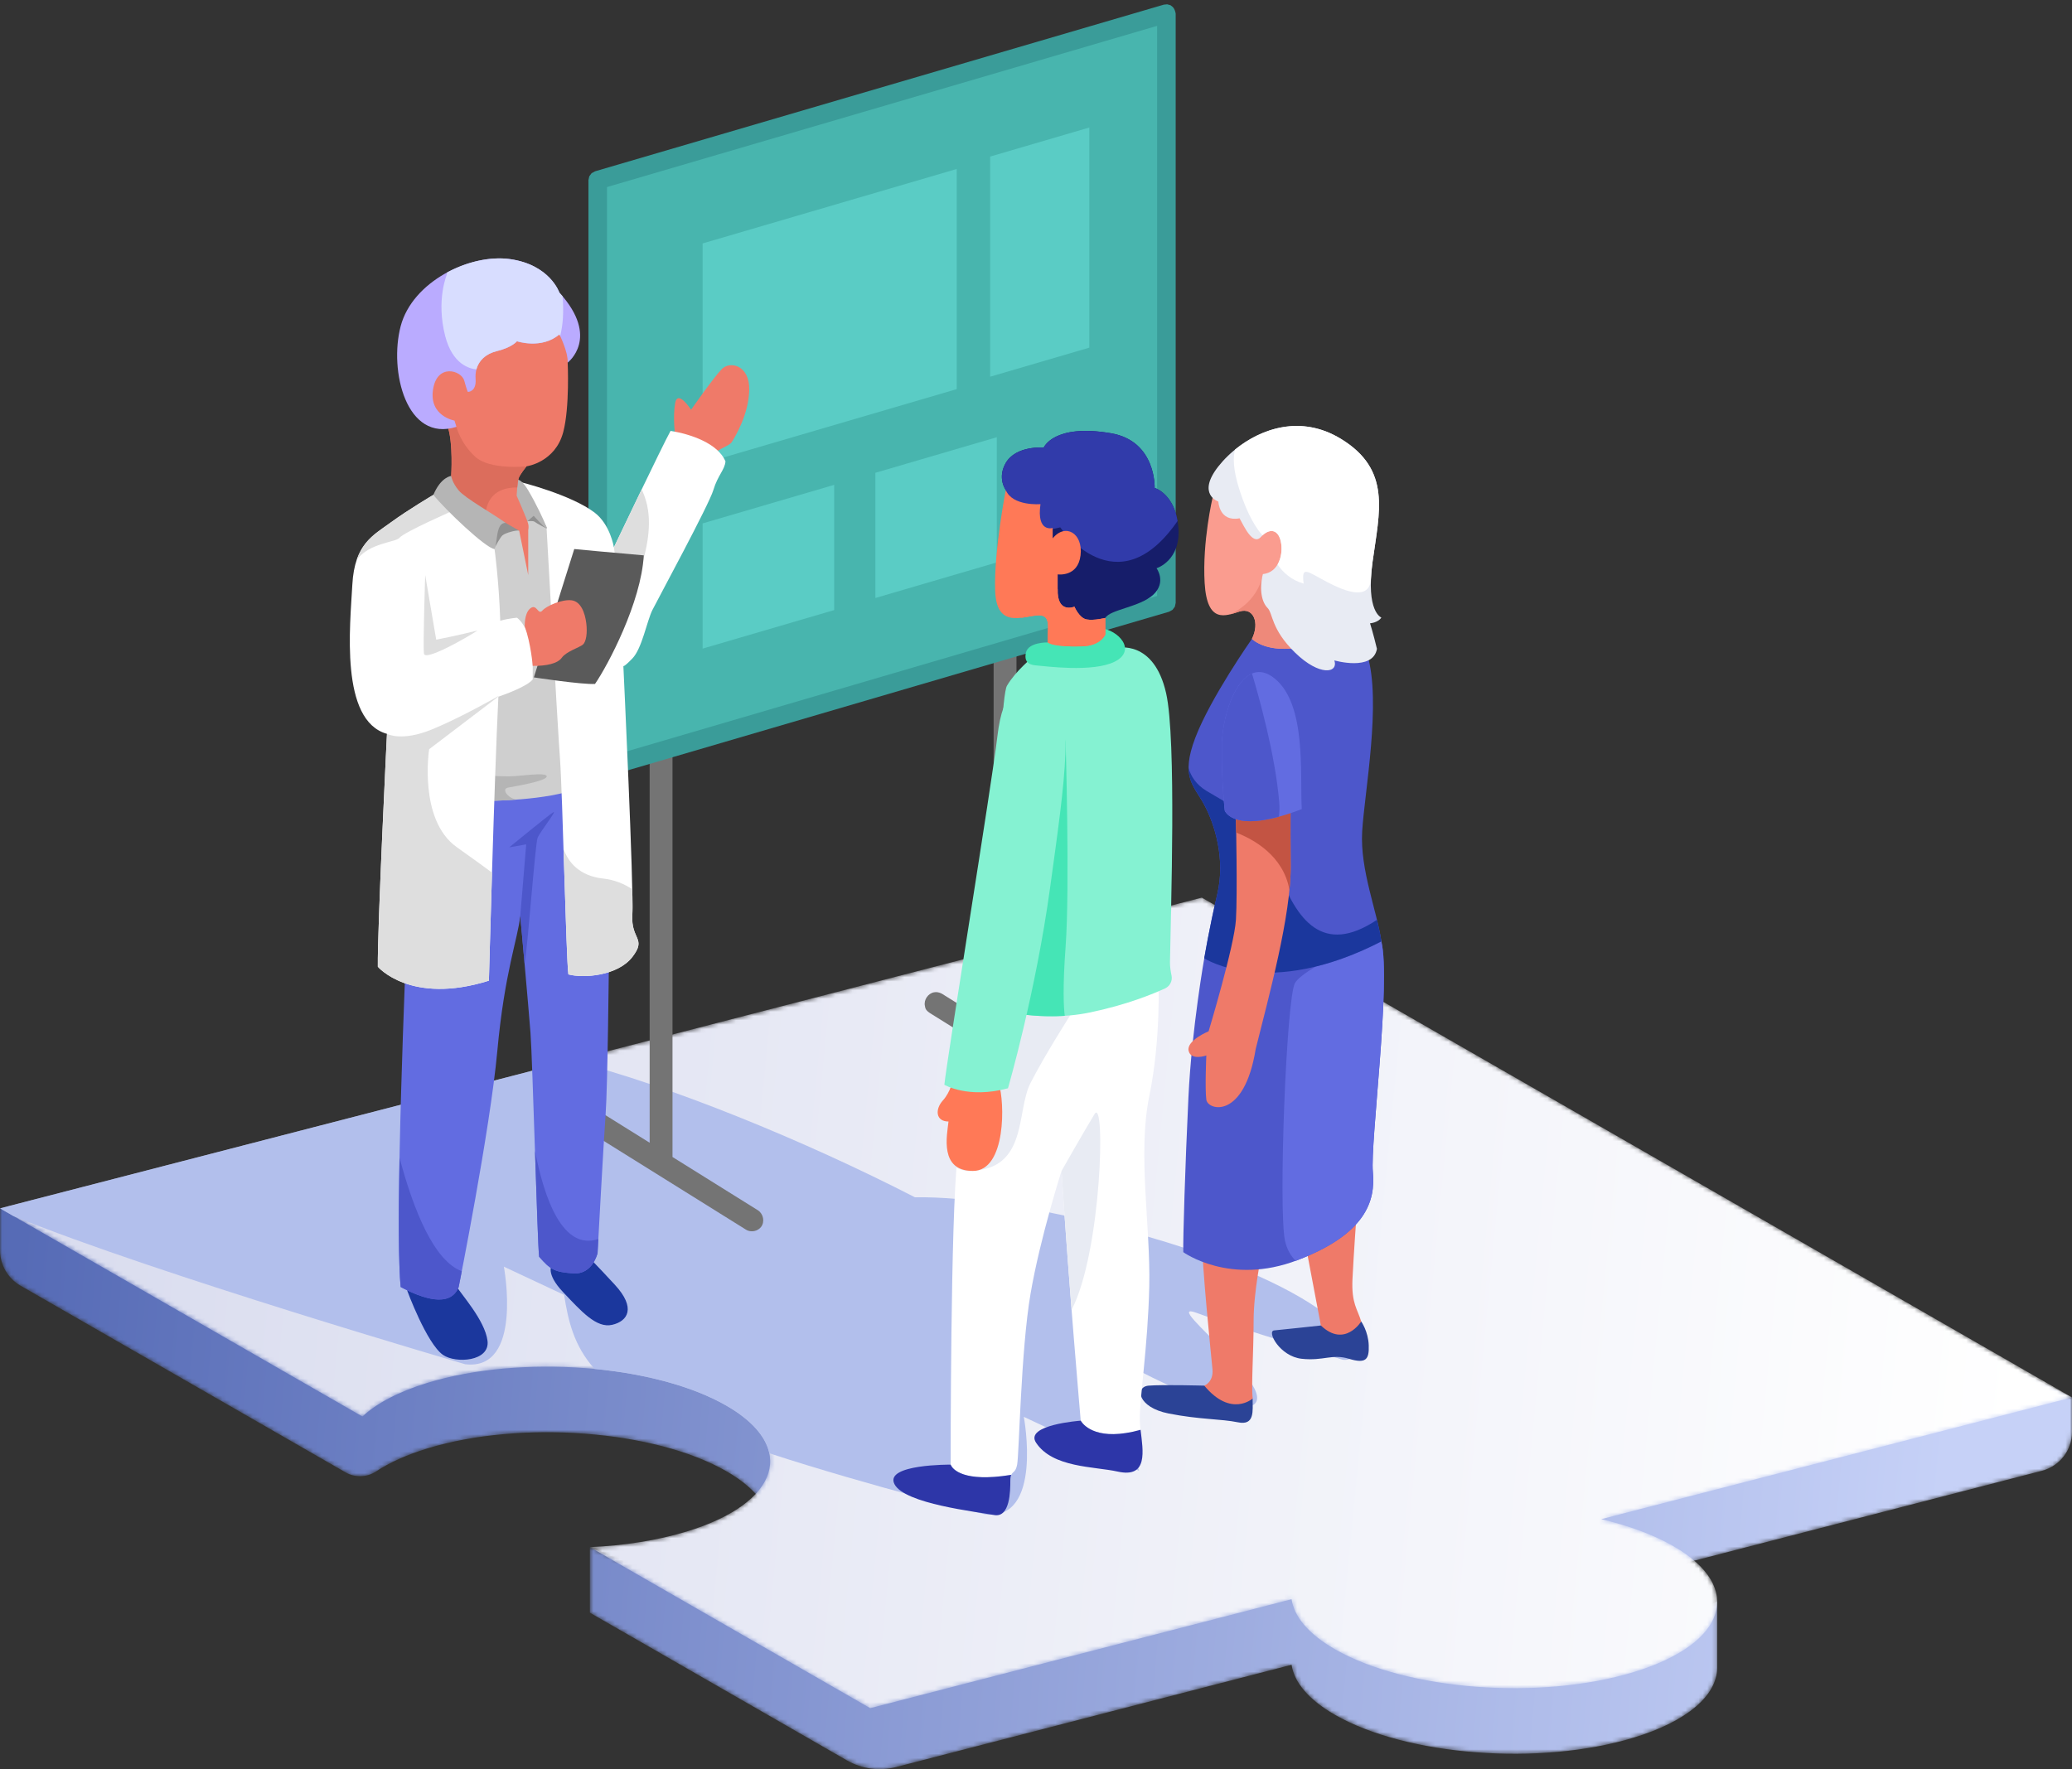 <?xml version="1.0" encoding="utf-8"?>
<svg xmlns="http://www.w3.org/2000/svg" xmlns:xlink="http://www.w3.org/1999/xlink" width="480" height="410" viewBox="0 0 480 410">
    <rect x="0" y="0" width="480" height="410" fill="#333333" stroke="none"/>
    <defs>
        <linearGradient id="prefix__b" x1=".892%" x2="93.917%" y1="48.313%" y2="51.498%">
            <stop offset="0%" stop-color="#566BB6"/>
            <stop offset="100%" stop-color="#C6D1F7"/>
        </linearGradient>
        <linearGradient id="prefix__e" x1="4.479%" x2="97.625%" y1="48.292%" y2="51.787%">
            <stop offset="0%" stop-color="#DADDEF"/>
            <stop offset="100%" stop-color="#FFF"/>
        </linearGradient>
        <path id="prefix__a" d="M.007 57.138v9.709c0 3.397 1.821 6.535 4.777 8.233 15.072 8.66 61.454 35.309 75.269 43.239 2.207 1.27 4.95 1.185 7.077-.22 3.066-2.034 7.06-3.853 11.942-5.342 21.635-6.593 52.641-4.223 69.193 5.29 16.028 9.208 12.674 21.757-7.192 28.53l-24.425-10.932v15.196l59.569 34.227c3.446 1.98 7.532 2.53 11.377 1.535l91.613-23.694c.587 4.014 3.884 8.052 10.056 11.595 16.552 9.511 47.558 11.88 69.194 5.288 12.587-3.835 19.249-9.866 19.353-16.111v-.001c.006-.103.006-.206 0-.308v-15.199l-7.769 3.929c-.738-.505-1.533-1.002-2.38-1.489-4.622-2.656-10.368-4.755-16.72-6.256l102.068-26.4c4.115-1.064 6.991-4.762 6.991-8.995v-8.008L278.412.329.007 57.14z"/>
        <path id="prefix__d" d="M.007 72.065l83.959 48.241c3.245-3.038 8.311-5.748 15.106-7.819 21.635-6.592 52.641-4.223 69.193 5.288 16.558 9.512 12.432 22.588-9.204 29.181-6.795 2.07-14.512 3.257-22.413 3.617l64.947 37.313 97.612-25.246c.587 4.013 3.884 8.05 10.056 11.594 16.552 9.512 47.558 11.881 69.194 5.288 21.635-6.593 25.756-19.668 9.204-29.18-4.622-2.653-10.368-4.753-16.72-6.255L480 115.881 278.412.06.007 72.065z"/>
    </defs>
    <g fill="none" fill-rule="evenodd">
        <g transform="translate(0 .005) translate(0 222.86)">
            <mask id="prefix__c" fill="#fff">
                <use xlink:href="#prefix__a"/>
            </mask>
            <path fill="url(#prefix__b)" d="M.007 57.138v9.709c0 3.397 1.821 6.535 4.777 8.233 15.072 8.66 61.454 35.309 75.269 43.239 2.207 1.27 4.95 1.185 7.077-.22 3.066-2.034 7.06-3.853 11.942-5.342 21.635-6.593 52.641-4.223 69.193 5.29 16.028 9.208 12.674 21.757-7.192 28.53l-24.425-10.932v15.196l59.569 34.227c3.446 1.98 7.532 2.53 11.377 1.535l91.613-23.694c.587 4.014 3.884 8.052 10.056 11.595 16.552 9.511 47.558 11.88 69.194 5.288 12.587-3.835 19.249-9.866 19.353-16.111v-.001c.006-.103.006-.206 0-.308v-15.199l-7.769 3.929c-.738-.505-1.533-1.002-2.38-1.489-4.622-2.656-10.368-4.755-16.72-6.256l102.068-26.4c4.115-1.064 6.991-4.762 6.991-8.995v-8.008L278.412.329.007 57.14z" mask="url(#prefix__c)"/>
        </g>
        <g transform="translate(0 .005) translate(0 207.933)">
            <mask id="prefix__f" fill="#fff">
                <use xlink:href="#prefix__d"/>
            </mask>
            <path fill="url(#prefix__e)" d="M.007 72.065l83.959 48.241c3.245-3.038 8.311-5.748 15.106-7.819 21.635-6.592 52.641-4.223 69.193 5.288 16.558 9.512 12.432 22.588-9.204 29.181-6.795 2.07-14.512 3.257-22.413 3.617l64.947 37.313 97.612-25.246c.587 4.013 3.884 8.05 10.056 11.594 16.552 9.512 47.558 11.881 69.194 5.288 21.635-6.593 25.756-19.668 9.204-29.18-4.622-2.653-10.368-4.753-16.72-6.255L480 115.881 278.412.06.007 72.065z" mask="url(#prefix__f)"/>
        </g>
        <g>
            <path fill="#B2BFEC" d="M132.408 244.81c22.424 5.66 53.864 18.479 79.543 31.682 11.715-.192 31.249 2.536 54.003 9.134 48.496 14.061 52.107 29.164 45.163 28.525 0 0-24.171-7.276-33.897-10.87-9.721-3.594 24.202 20.962 10.849 21.954-5.955.443-17.33-4.76-30.342-11.716 3.529 17.133 6.136 26.348 6.136 26.348l-26.685-12.497s4.58 24.22-8.958 22.606c0 0-26.103-6.38-49.995-14.161-.804-3.832-4.075-7.667-9.963-11.05-7.8-4.48-18.803-7.376-30.522-8.497-4.817-5.374-6.12-11.211-7.058-17.16l-13.955-6.536s4.575 24.22-8.964 22.605c0 0-71.646-20.894-104.677-34.35L0 279.056l132.407-34.246z" transform="translate(0 .005) translate(0 .942)"/>
            <path fill="#747474" d="M150.5 263.852V164.23c.098-1.562 1.427-2.803 3.142-2.587.284.072.36.078.629.204.906.423 1.458 1.364 1.52 2.383v102.926l19.822 12.369c1.242.839 1.618 2.676.67 3.867-.721.905-2.071 1.244-3.137.776-.16-.069-.196-.094-.34-.18l-37.044-23.115c-1.2-.808-1.144-1.318-1.221-1.88-.18-1.332.829-2.717 2.174-2.948.37-.062.458-.037.582-.035.448.04.88.173 1.277.4l11.926 7.442zM230.182 236.798v-99.622c.098-1.56 1.427-2.804 3.142-2.588.284.073.361.078.634.204.901.422 1.453 1.365 1.52 2.384V240.1l19.817 12.37c1.072.723 1 1.02 1.14 1.503.576 1.994-1.882 4.147-3.947 2.96l-37.044-23.116c-1.108-.747-1.072-1.15-1.185-1.69-.294-1.379.736-2.896 2.143-3.137.365-.063.453-.036.577-.035.448.038.881.172 1.277.399l11.926 7.443z" transform="translate(0 .005) translate(0 .942)"/>
            <path fill="#48B5AE" d="M138.465 40.799L270.21 2.185 270.21 138.755 138.465 177.368z" transform="translate(0 .005) translate(0 .942)"/>
            <path fill="#3A9C99" d="M140.617 42.4v132.107l127.444-37.354V5.045L140.617 42.4M271.159.264c.426.318.949.584 1.2 1.92v136.571l-.19.887-.548.73-.802.435-131.743 38.613c-1.28.13-2.398-.148-2.758-2.053V40.797l.195-.889.545-.727.8-.436L269.603.132l.79-.08c.258.07.515.14.767.212" transform="translate(0 .005) translate(0 .942)"/>
            <path fill="#5ACCC5" d="M229.383 35.332L252.353 28.6 252.353 79.613 229.383 86.345zM162.77 55.462L221.633 38.21 221.633 89.223 162.77 106.476zM162.77 120.336L162.77 149.351 193.246 140.422 193.246 111.406zM230.914 100.369L230.914 129.379 202.787 137.623 202.787 108.612z" transform="translate(0 .005) translate(0 .942)"/>
            <path fill="#EF7A69" d="M305.124 308.373l.87-2.175s-2.782-14.62-3.329-17.556c-.546-2.935 11.578-7.881 11.578-7.881s-.654 8.975-.927 14.679c-.274 5.703 1.2 7.008 2.02 9.835.82 2.826-5.406 5.38-10.212 3.098M292.301 289.505s-1.89 8.549-1.89 15.77c0 7.22-.578 15.007-.202 17.853-1.854 3.281-7.488 4.282-10.462 2.238-2.969-2.044-.766-5.225-.766-5.225s2.181-.802 1.9-3.807c-.278-3.006-2.496-24.178-2.496-31.61 0-7.43 13.916 4.781 13.916 4.781" transform="translate(0 .005) translate(0 .942)"/>
            <path fill="#4D57CB" d="M279.058 220.655s-2.98 16.661-3.744 32.629c-.766 15.967-1.281 33.122-1.192 35.924 0 0 10.848 7.874 26.533 1.822 15.68-6.051 18.027-13.588 17.386-20.382-.64-6.795 4.25-43.883 1.966-53.445-2.284-9.563-40.95 3.452-40.95 3.452" transform="translate(0 .005) translate(0 .942)"/>
            <path fill="#626CE1" d="M319.482 216.042c.242.343.422.729.525 1.16 2.282 9.563-2.606 46.65-1.968 53.445.644 6.795-1.705 14.332-17.386 20.384-.164.063-.329.126-.499.187-1.175-1.19-2.056-2.719-2.478-4.696-1.546-7.257.31-56.162 2.318-59.666 2.01-3.503 16.557-9.653 16.557-9.653s1.154-.598 2.931-1.161" transform="translate(0 .005) translate(0 .942)"/>
            <path fill="#4D57CB" d="M290.026 147.093s-9.589 13.634-13.105 22.87c-3.52 9.236-.358 11.067 2.06 15.578 2.42 4.51 4.931 12.582 3.02 20.682-1.909 8.098-3.02 14.892-3.02 14.892s14.664 9.677 41.026-3.912c-.95-6.88-4.958-16.52-4.448-25.437.511-8.917 4.524-30.022 1.196-40.978-3.327-10.955-26.729-3.695-26.729-3.695" transform="translate(0 .005) translate(0 .942)"/>
            <path fill="#1B379D" d="M275.35 177.064c.55 1.853 1.73 3.78 4.106 5.23 6.398 3.907 12.08 5.792 16.582 18.233 4.307 11.909 10.447 20.017 22.955 11.67.433 1.781.804 3.463 1.015 5.005-26.365 13.59-41.026 3.914-41.026 3.914s1.108-6.795 3.019-14.893c1.91-8.1-.598-16.171-3.02-20.682-1.617-3.02-3.57-4.838-3.631-8.477" transform="translate(0 .005) translate(0 .942)"/>
            <path fill="#EF7A69" d="M286.318 188.88s.376 17.174 0 23.29c-.376 6.114-6.333 25.86-6.333 25.86s-5.155 2.123-4.636 4.501c.524 2.379 4.107 1.104 4.107 1.104s-.34 7.686 0 10.234c.34 2.549 8.792 4.671 11.435-11.72 3.072-12.315 8.196-30.957 8.106-42.422-.085-11.466 0-14.692 0-14.692s-13.073-.293-12.68 3.845" transform="translate(0 .005) translate(0 .942)"/>
            <path fill="#C35443" d="M286.374 191.986c-.031-1.894-.057-3.106-.057-3.106-.391-4.138 12.683-3.846 12.683-3.846s-.087 3.228 0 14.693c.01 1.706-.093 3.57-.283 5.549-1.406-8.007-8.443-11.786-12.343-13.29" transform="translate(0 .005) translate(0 .942)"/>
            <path fill="#626CE1" d="M283.724 186.883s2.052 5.768 17.84-.343c-.425-8.235 1.11-24.201-6.23-30.232-7.341-6.03-12.206 7.134-12.29 15.542-.085 8.408.68 15.033.68 15.033" transform="translate(0 .005) translate(0 .942)"/>
            <path fill="#4D57CB" d="M290.036 155.124c1.52 5.06 5.445 18.934 6.317 29.951.082 1.05.046 2.135-.084 3.232-10.976 2.993-12.543-1.424-12.543-1.424s-.767-6.624-.685-15.032c.067-6.167 2.7-14.893 6.995-16.727" transform="translate(0 .005) translate(0 .942)"/>
            <path fill="#FA9C8F" d="M280.912 114.353s-2.405 10.191-1.845 19.772c.564 9.58 4.864 7.643 8.093 6.624 3.225-1.019 4.707 2.624 2.867 6.344 0 0 3.927 4.166 13.978 1.3 10.05-2.866-1.832-48.78-23.093-34.04" transform="translate(0 .005) translate(0 .942)"/>
            <path fill="#EE897A" d="M302.524 148.776c-8.959 2.071-12.498-1.682-12.498-1.682 1.844-3.72.356-7.364-2.87-6.344-.726.23-1.509.506-2.291.687.036-.015 6.438-2.48 7.68-9.35l9.978 16.69z" transform="translate(0 .005) translate(0 .942)"/>
            <path fill="#E8EBF3" d="M282.242 115.27s.166 4.778 4.918 3.886c.909 1.593 3.018 6.433 4.94 4.331 1.921-2.101 3.968-1.847 4.609 1.02.64 2.866-.386 7.197-4.161 7.58-.896 3.693-.193 6.56 1.088 7.834 1.281 1.274.766 4.905 6.4 10.383 5.634 5.478 10.05 4.777 9.088 1.784 0 0 8.962 2.586 9.858-2.688-.829-3.491-1.599-5.912-1.599-5.912s1.858-.127 2.624-1.338c0 0-3.641-1.275-2.038-12.92 1.599-11.645 4.398-21.299-7.3-28.465-11.703-7.165-23.348-.1-28.427 6.37-5.079 6.47 0 8.135 0 8.135" transform="translate(0 .005) translate(0 .942)"/>
            <path fill="#FFF" d="M286.116 103.227c5.96-4.852 15.238-8.166 24.552-2.461 11.7 7.166 8.901 16.82 7.3 28.464-.202 1.463-.32 2.761-.372 3.915v.003c-.268 4.998-5.537 3.212-10.22.742-4.683-2.47-5.909-3.848-5.373.398-2.844-.801-4.76-2.576-6.043-4.423.933-1.587 1.113-3.713.747-5.358-.597-2.683-2.43-3.078-4.234-1.396-1.242-1.366-3.359-4.388-5.316-10.48-1.608-5.003-1.494-7.844-1.04-9.404" transform="translate(0 .005) translate(0 .942)"/>
            <path fill="#2B4396" d="M278.981 320.141s-9.688-.272-12.899 0c-3.207.272-2.592 5.029 4.646 6.455 7.236 1.427 12.082 1.223 16.043 2.038 3.958.816 3.411-2.653 3.411-5.505 0 0-4.993 4.486-11.2-2.988M305.993 306.199s-9.011.978-10.812 1.141c-1.8.163 1.295 6.034 6.383 6.577 5.087.544 7-1.196 10.932 0 3.933 1.196 4.698.162 4.587-3.098-.108-3.262-1.747-5.545-1.747-5.545s-3.83 6.197-9.343.925" transform="translate(0 .005) translate(0 .942)"/>
            <path fill="#1B379D" d="M94.303 298.044s4.52 12.313 8.322 14.97c2.924 2.045 10.915 1.543 10.314-3.267-.595-4.81-6.328-11.009-7.076-12.496-.744-1.488-11.56.793-11.56.793M127.845 292.204s-1.563 1.873 2.62 6.287c4.183 4.412 7.703 8.403 11.349 7.556 3.646-.846 5.59-3.91.609-9.3-4.98-5.39-5.59-5.873-5.59-5.873l-8.988 1.33z" transform="translate(0 .005) translate(0 .942)"/>
            <path fill="#626CE1" d="M94.12 218.44s-2.769 63.743-1.303 78.843c4.895 2.598 11.483 4.965 13.44 0 0 0 7.264-36.286 8.948-54.645 1.684-18.359 4.73-25.904 5.326-31.371 0 0 1.89 20.927 2.364 27.135.476 6.206 1.621 49.3 2.002 51.874 2.585 2.95 3.513 3.55 7.947 3.848 4.434.298 5.589-4.67 5.589-4.67s1.393-25.834 1.868-32.236c.479-6.403.76-35.488.76-35.488l-1.518-48.185-33.743 2.123-11.68 42.773z" transform="translate(0 .005) translate(0 .942)"/>
            <path fill="#4D57CB" d="M120.528 211.266l1.375-16.557-3.94.697s9.004-7.374 10.158-8.106c1.154-.733-3.044 4.533-3.59 5.926-.546 1.393-2.339 25.878-2.962 28.844-.02.083-.036.154-.052.212-.39-4.417-.752-8.38-.906-10.104l-.083-.912zM92.55 267.318c3.349 12.507 8.073 23.95 14.43 26.298-.453 2.315-.721 3.667-.721 3.667-1.963 4.966-8.546 2.597-13.44 0-.531-5.434-.51-17.17-.268-29.965M123.933 265.713c2.143 11.036 6.408 23.229 14.677 20.448-.109 2.034-.18 3.293-.18 3.293s-1.15 4.968-5.585 4.67c-4.435-.298-5.363-.898-7.949-3.849-.19-1.285-.572-12.696-.963-24.562" transform="translate(0 .005) translate(0 .942)"/>
            <path fill="#CFCFCF" d="M112.67 184.633s14.302 0 21.387-2.992c7.08-2.994-5.298-60.412-6.221-63.83-.923-3.421-15.694-.849-15.694-.849l.529 67.671z" transform="translate(0 .005) translate(0 .942)"/>
            <path fill="#909090" d="M114.784 125.665s1.035-2.027 1.621-2.559c.588-.533 3.159-1.262 3.861-1.089.709.174-5.23-8.433-7.009-2.035-1.773 6.398 1.527 5.683 1.527 5.683M122.17 119.852s1.33-.199 1.711.13c.385.33 2.987 1.67 2.987 1.67s-2.118-6.214-4.362-3.498c-2.244 2.717-.336 1.698-.336 1.698" transform="translate(0 .005) translate(0 .942)"/>
            <path fill="#B5B5B5" d="M112.62 178.692c.01 0 2.355.271 5.075.271 2.725 0 8.964-1.084 8.958 0 0 1.086-7.32 2.287-8.958 2.596-1.633.31-.026 2.434 1.916 2.786-3.94.288-6.944.288-6.944.288l-.046-5.94z" transform="translate(0 .005) translate(0 .942)"/>
            <path fill="#FFF" d="M115.454 160.498c-.948 19.113-2.195 65.8-2.195 65.8-18.174 5.702-25.73-3.23-25.73-3.23-.114-8.767 2.116-53.964 2.116-53.964-10.962-3.052-8.53-25.167-8.02-34.593.51-9.428 4.847-11.419 8.906-14.394 4.065-2.973 9.865-6.388 9.865-6.388l1.257-.421 12.91 12.968s1.025 7.32 1.324 16.613c2.18-.599 3.9-.69 3.9-.69 3.801 3.065 3.626 11.016 3.626 11.016v3.27c-1.236 1.588-6.202 3.407-7.959 4.013" transform="translate(0 .005) translate(0 .942)"/>
            <path fill="#DEDEDE" d="M115.464 160.353l-.005.1-16.042 12.209s-2.539 16.36 6.403 22.702c4.204 2.98 6.697 4.802 8.16 5.898-.422 13.748-.72 25.036-.72 25.036-18.175 5.701-25.732-3.23-25.732-3.23-.114-8.766 2.117-53.963 2.117-53.963l.01.005c.201.106 3.54 1.77 10.334-1.001 6.022-2.454 13.481-6.625 15.475-7.756M105.476 117.147s-11.838 5.175-12.946 6.53c-.88 1.075-6.887 1.116-9.89 5.088 1.617-4.724 4.837-6.408 7.892-8.648 4.064-2.974 9.865-6.389 9.865-6.389l1.257-.42 3.822 3.84zM98.504 132.311s-.55 16.404-.287 18.212c.27 1.81 10.105-3.83 12.407-5.372-4.6 1.17-9.572 2.128-9.572 2.128l-2.548-14.968z" transform="translate(0 .005) translate(0 .942)"/>
            <path fill="#EF7A69" d="M156.406 100.111s-.587-4.416 0-7.66c.591-3.247 3.69 1.542 3.69 1.542s5.241-7.503 7.113-9.417c1.867-1.916 6.467-.959 6.36 4.788-.108 5.746-3.26 10.853-4.009 12.076-.748 1.224-4.17 1.703-4.707 3.832-.533 2.128-8.447-5.161-8.447-5.161" transform="translate(0 .005) translate(0 .942)"/>
            <path fill="#FFF" d="M120.53 110.746s11.668 2.888 17.186 7.064c3.682 2.785 4.497 8.075 4.497 8.075s11.157-23.419 13.127-26.982c4.703.739 10.96 2.9 12.724 7.049-.161 1.994-1.764 3.174-2.808 6.654-1.04 3.48-12.831 25.227-14.112 27.782-1.286 2.554-2.405 8.938-4.654 11.252-2.244 2.314-2.083 1.678-2.083 1.678s2.464 51.924 2.083 57.71c-.381 5.785 3.39 5.386 0 9.776-3.386 4.388-11.304 4.987-14.816 4.04-.501-3.143-1.348-41.777-1.948-49.957-.6-8.18-3.122-53.718-3.122-53.718l-6.073-10.423z" transform="translate(0 .005) translate(0 .942)"/>
            <path fill="#DEDEDE" d="M130.548 195.78c1.118 3.069 3.626 6.239 9.164 6.852 2.648.293 4.889 1.227 6.764 2.485.067 2.882.077 4.986.016 5.91-.381 5.786 3.389 5.387 0 9.776-3.39 4.39-11.308 4.99-14.816 4.04-.3-1.852-.711-16.048-1.128-29.063M148.64 112.475c.366.696.716 1.593 1.035 2.711 3.019 10.46-5.378 25.201-5.378 25.201l-2.081-14.502.124-.265c.618-1.297 3.425-7.182 6.3-13.145" transform="translate(0 .005) translate(0 .942)"/>
            <path fill="#B5B5B5" d="M119.3 110.317s1.038-1.032 3.022 2.29c1.984 3.321 3.79 7.272 4.287 8.573.497 1.302-2.979-2.603-2.979-2.603l-1.46 1.275-5.016-5.809 2.145-3.726z" transform="translate(0 .005) translate(0 .942)"/>
            <path fill="#EF7A69" d="M120.267 122.017c-2.911-1.659-8.648-4.962-10.265-6.134-2.191-1.588-5.657-3.924-5.482-6.466 0 0 .55-8.003-.928-11.875-1.482-3.871-6.006-3.087-6.315-11.481-.31-8.395 33.587-20.227 35.119-7.581l-.887 4.593s.497 10.324-1.03 16.112c-1.86 7.027-8.488 7.922-8.488 7.922s-1.59 1.907-1.867 2.84c-.283.935-.435 3.965-.435 3.965s2.307 5.203 2.656 6.47c.143.516.112 1.045.023 1.491v10.438l-2.101-10.294z" transform="translate(0 .005) translate(0 .942)"/>
            <path fill="#DC6D5C" d="M103.714 97.885l2.025.077s.844 3.65 4.286 6.873c3.436 3.223 11.966 2.272 11.966 2.272l-.02.02c-.175.214-1.587 1.944-1.85 2.821-.123.42-.226 1.263-.298 2.064-5.456-.068-6.914 3.256-7.274 5.5-1.113-.675-2.035-1.259-2.545-1.628-2.195-1.589-5.656-3.925-5.486-6.467 0 0 .52-7.551-.804-11.532" transform="translate(0 .005) translate(0 .942)"/>
            <path fill="#BAABFF" d="M129.587 76.539s2.042 4.007 1.921 6.534c0 0 7.619-5.733-1.921-16.213 0 0-2.168-6.473-11.461-7.768-9.289-1.295-22.582 5.195-25.31 15.552-2.723 10.357 1.313 27.022 12.921 23.317l-.452-1.447s-5.916-1.025-4.971-7.19c.94-6.165 6.588-4.439 7.233-2.071.645 2.367.842 2.614.842 2.614s2.015.027 1.787-3.003c-.228-3.03 1.406-5.588 4.936-6.451 3.533-.864 4.649-2.28 4.649-2.28s5.714 1.93 9.826-1.594" transform="translate(0 .005) translate(0 .942)"/>
            <path fill="#D8DDFF" d="M103.575 62.186c4.693-2.54 10.087-3.716 14.553-3.094 9.293 1.295 11.457 7.768 11.457 7.768.257.28.5.56.736.834.32 3.636.088 6.744-.551 9.217-.113-.237-.185-.373-.185-.373-4.106 3.524-9.824 1.593-9.824 1.593s-1.118 1.418-4.647 2.281c-2.627.642-4.203 2.221-4.75 4.235-1.602-.143-5.547-1.177-7.232-7.736-2.143-8.33.386-14.237.386-14.237.016-.166.036-.328.057-.488" transform="translate(0 .005) translate(0 .942)"/>
            <path fill="#B5B5B5" d="M104.524 109.343s-2.37.19-4.13 4.386c2.75 3.42 12.214 12.443 14.172 12.548.739-1.315.206-6.204 2.588-6.048-2.8-2.054-9.334-5.683-10.874-7.514-1.546-1.832-1.756-3.372-1.756-3.372" transform="translate(0 .005) translate(0 .942)"/>
            <path fill="#5A5A5A" d="M133.031 126.277l-9.356 29.744s11.295 1.714 14.166 1.515c2.943-4.257 10.696-18.888 11.296-29.794-7.08-.599-16.106-1.465-16.106-1.465" transform="translate(0 .005) translate(0 .942)"/>
            <path fill="#EF7A69" d="M121.566 144.196s-.148-3.004 1.267-4.153c1.514-1.234 1.796 1.636 2.8.506.998-1.13 4.576-2.66 6.763-2.394 2.19.265 3.12 2.94 3.42 5.28.297 2.341-.043 4.342-.77 4.98-.73.639-3.891 1.618-4.876 3.022-.986 1.405-3.637 1.958-6.76 1.916 0 0-.394-5.076-1.844-9.157" transform="translate(0 .005) translate(0 .942)"/>
            <path fill="#FFF" d="M220.229 338.443c0-.9-.041-57.193 1.59-71.385 1.644-14.306 8.429-37.196 8.429-37.196l38.119-3.563s.605 13.49-2.128 26.78c-2.736 13.291.314 30.063 0 44.085-.318 14.02-2.324 26.338-2.19 31.093.018.641.086 1.357.175 2.117-11.22 3.148-13.862-2.117-13.862-2.117-.058-.657-2.754-31.438-4.443-57.872 0 0-4.958 15.441-7.193 28.521-2.235 13.08-2.624 37.108-3.095 39.537-.344 1.79-1.034 1.632-1.366 2.368h-.004c-12.411 2.04-13.96-2.148-14.032-2.368" transform="translate(0 .005) translate(0 .942)"/>
            <path fill="#2D36A8" d="M220.31 338.631c.416.814 2.794 4.014 13.95 2.18h.005c-.13.274-.21.657-.21 1.284 0 2.382-.04 8.756-3.808 8.02-3.77-.737-20.763-2.563-23.052-7.184-2.289-4.62 13.033-4.488 13.033-4.488l.081.188zM250.496 328.477c.65.954 3.892 4.656 13.728 1.896.564 4.84 1.84 11.28-5.317 9.678-5.41-1.21-15.026-.843-18.89-6.68-2.769-4.176 10.345-5.114 10.345-5.114l.134.22z" transform="translate(0 .005) translate(0 .942)"/>
            <path fill="#E8EBF3" d="M245.92 270.386s5.064-8.944 7.645-13.177c2.586-4.233 1.663 31.946-5.322 45.385-.762-9.705-1.602-20.97-2.282-31.581l-.042-.627zM246.723 228.321c1.391 2.714 1.19 6.026 1.19 6.026s-5.8 9.05-9.19 15.674c-3.385 6.621-.474 20.02-14.028 20.365-1.226.031-2.26-.256-3.116-.808.077-.944.154-1.788.242-2.52 1.643-14.307 8.428-37.196 8.428-37.196l16.474-1.54z" transform="translate(0 .005) translate(0 .942)"/>
            <path fill="#85F2D2" d="M239.192 151.382s-3.915 3.139-5.93 6.592c-2.02 3.453-3.807 74.64-3.807 74.64s11.116 3.541 23.106 1.039c8.402-1.754 14.507-4.254 17.414-5.594 1.066-.538 1.648-1.708 1.437-2.877-.206-.968-.389-2.14-.376-3.114.188-11.894 1.523-51.688-.891-62.375-2.84-12.556-11.358-10.49-11.358-10.49l-19.595 2.179z" transform="translate(0 .005) translate(0 .942)"/>
            <path fill="#45E5B6" d="M233.396 233.563l13.45-63.15s1.026 34.248.011 48.028c-.716 9.649-.428 14.165-.196 16.005-5.337.35-10.107-.271-13.265-.883" transform="translate(0 .005) translate(0 .942)"/>
            <path fill="#FF7957" d="M220.762 249.196s-.48 2.811-2.343 4.87c-1.858 2.056-1.652 4.868 1.313 4.868-.381 3.325-2.105 11.452 5.647 11.452 7.753 0 7.408-16.115 5.998-20.196-1.416-4.08-10.615-.994-10.615-.994" transform="translate(0 .005) translate(0 .942)"/>
            <path fill="#85F2D2" d="M218.773 250.421s5.513 3.3 14.731.814c0 0 6.386-21.901 9.781-46.621 3.395-24.722 6.186-42.667-.542-45.292-6.731-2.627-10.39-.697-11.685 10.34-1.289 11.036-11.792 75.45-12.285 80.76" transform="translate(0 .005) translate(0 .942)"/>
            <path fill="#161D6A" d="M233.566 117.082l-.569-4.476s-2.033-2.765 0-6.272c2.383-4.118 8.797-3.567 8.797-3.567s2.297-5.604 15.595-3.314c10.498 1.808 10.096 12.657 10.096 12.657s4.868 1.425 5.5 9.147c.63 7.722-5.048 9.47-5.048 9.47s2.346 3.225-.752 6.118c-3.105 2.894-10.043 3.44-11.127 5.4-1.082 1.961-5.077 6.8-10.444 0-5.36-6.8-12.048-25.163-12.048-25.163" transform="translate(0 .005) translate(0 .942)"/>
            <path fill="#313BAA" d="M235.472 122.026c-1.174-2.935-1.906-4.944-1.906-4.944l-.572-4.475s-2.03-2.766 0-6.274c2.39-4.118 8.8-3.566 8.8-3.566s2.296-5.604 15.593-3.314c10.498 1.808 10.096 12.657 10.096 12.657s4.23 1.238 5.317 7.662c-14.105 20.417-27.185 1.485-27.185 1.485-2.823.72-6.532 1.128-10.143.769" transform="translate(0 .005) translate(0 .942)"/>
            <path fill="#45E5B6" d="M242.712 147.916s-4.537-.103-5.057 2.405c-.515 2.508 1.187 2.863 2.742 2.96 1.55.096 12.782 1.673 17.888-.932 5.101-2.603.837-7.296-3.328-7.746-4.17-.45-12.245 3.313-12.245 3.313" transform="translate(0 .005) translate(0 .942)"/>
            <path fill="#FF7957" d="M232.998 112.607s-2.777 14.213-2.463 23.317c.318 9.103 6.61 5.784 10.095 5.713 3.09-.063 1.895 3.39 2.083 6.278 0 0 1.15 1.142 8.258.901 4.117-.24 5.088-2.732 5.088-2.732v-3.839s-2.606.653-4.321.352c-1.72-.301-2.831-2.963-2.831-2.963s-4.085 1.757-3.883-4.118v-3.366s4.693.703 5.298-4.42c.605-5.123-3.534-7.534-6.458-3.918v-2.41s-3.785 1.155-2.826-5.525c0 0-6.49.541-8.04-3.27" transform="translate(0 .005) translate(0 .942)"/>
            <path fill="#FF7957" d="M245.023 135.515c-.2 5.876 3.884 4.119 3.884 4.119s1.113 2.66 2.828 2.962c1.716.302 4.322-.35 4.322-.35v3.838s-.968 2.491-5.089 2.732c-7.104.24-8.258-.9-8.258-.9-.186-2.889 1.01-6.342-2.08-6.279-1.14.023-2.582.394-4.014.564l.031-.29s4.265.795 8.324-6.313l.052-.083z" transform="translate(0 .005) translate(0 .942)"/>
        </g>
    </g>
</svg>